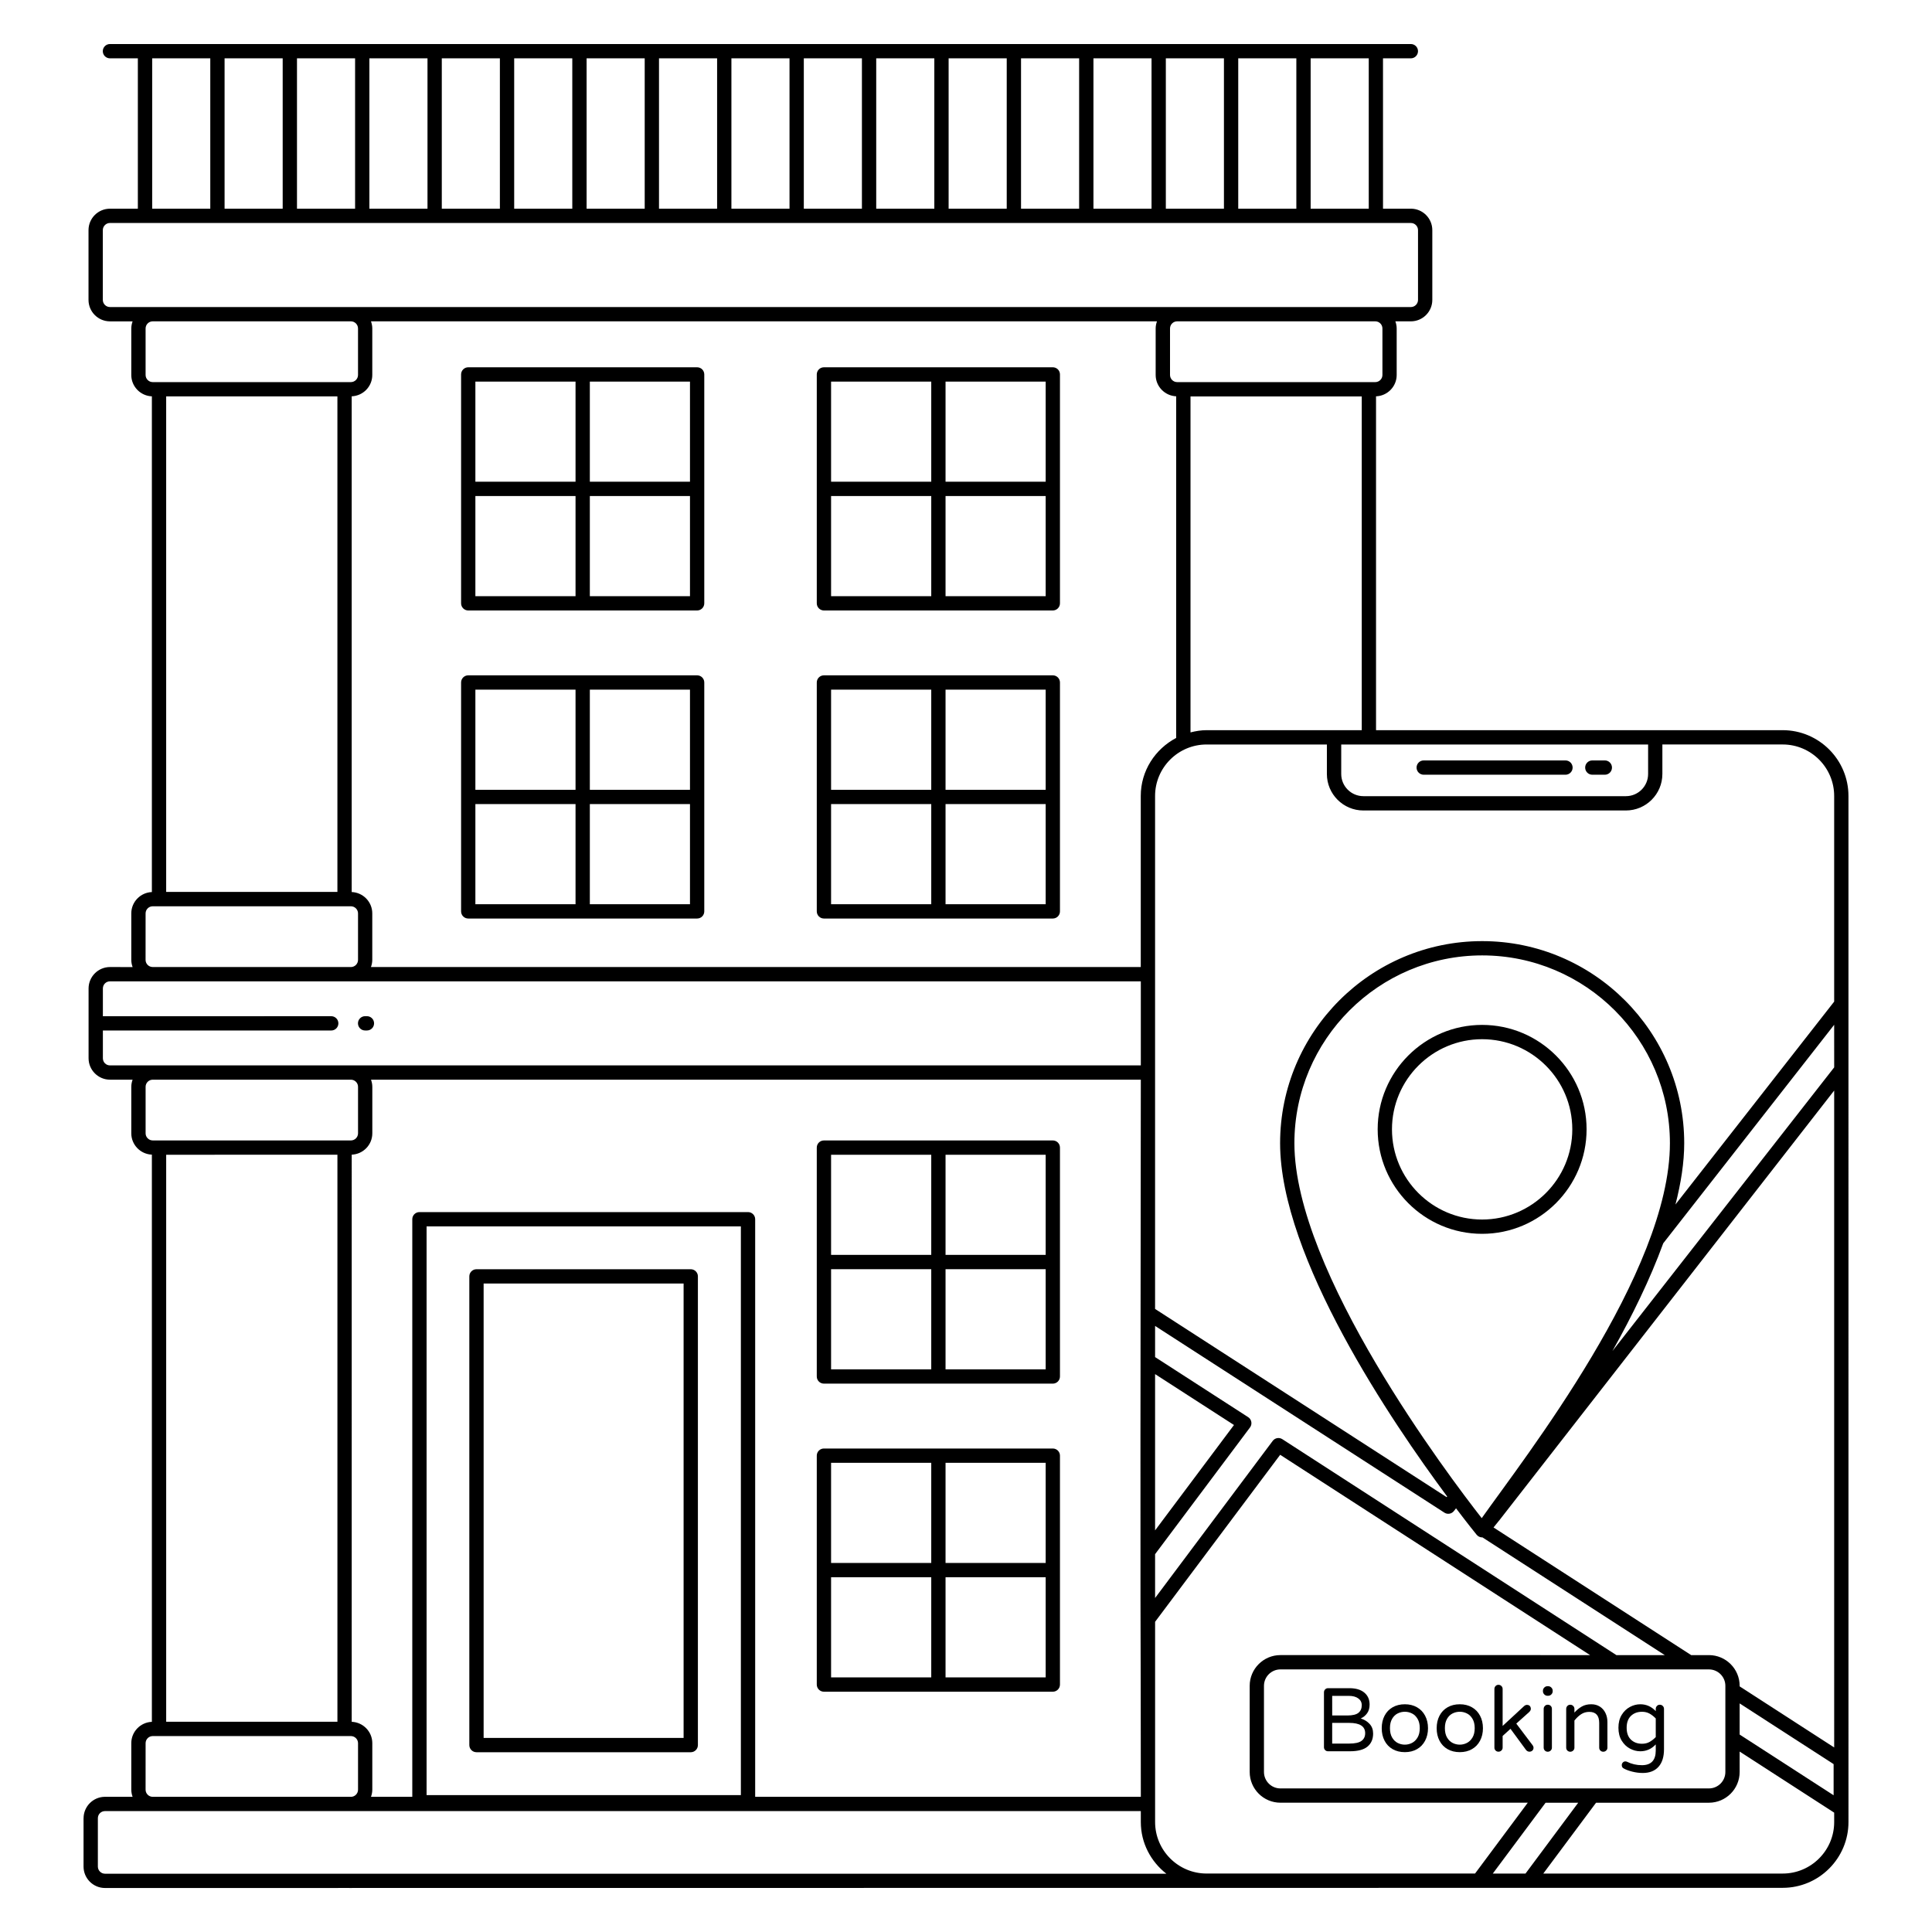 <?xml version="1.0" encoding="UTF-8"?>
<!-- Uploaded to: ICON Repo, www.svgrepo.com, Generator: ICON Repo Mixer Tools -->
<svg fill="#000000" width="800px" height="800px" version="1.1" viewBox="144 144 512 512" xmlns="http://www.w3.org/2000/svg">
 <g>
  <path d="m504.61 599.41c0.688-0.305 1.25-0.762 1.691-1.379 0.438-0.613 0.66-1.383 0.66-2.312 0-1.324-0.469-2.379-1.402-3.16s-2.254-1.172-3.965-1.172h-5.652c-0.305 0-0.559 0.109-0.766 0.324-0.207 0.215-0.312 0.477-0.312 0.777v14.539c0 0.305 0.102 0.559 0.312 0.77 0.207 0.207 0.461 0.309 0.766 0.309h5.797c2.121 0 3.68-0.414 4.668-1.246 0.992-0.832 1.484-1.977 1.484-3.449 0-1.02-0.309-1.867-0.922-2.539-0.613-0.672-1.398-1.16-2.359-1.461zm-7.566-5.988h4.383c1.07 0 1.91 0.223 2.527 0.672 0.617 0.445 0.926 1.043 0.926 1.797 0 0.863-0.289 1.535-0.863 2.012-0.574 0.477-1.574 0.719-2.992 0.719h-3.977zm7.773 11.926c-0.648 0.48-1.746 0.719-3.293 0.719h-4.481v-5.484h4.504c2.828 0 4.238 0.91 4.238 2.731 0 0.879-0.324 1.559-0.969 2.035z"/>
  <path d="m519.51 596.44c-0.926-0.527-1.996-0.793-3.207-0.793-1.23 0-2.309 0.266-3.234 0.793-0.926 0.527-1.641 1.273-2.144 2.238-0.504 0.965-0.754 2.07-0.754 3.316 0 1.246 0.25 2.352 0.754 3.316 0.504 0.965 1.219 1.711 2.144 2.238 0.926 0.527 2.004 0.789 3.234 0.789 1.211 0 2.281-0.262 3.207-0.789s1.645-1.273 2.156-2.238 0.77-2.07 0.77-3.316c0-1.246-0.258-2.352-0.77-3.316-0.512-0.969-1.23-1.715-2.156-2.238zm0.156 8.02c-0.391 0.656-0.887 1.133-1.484 1.438-0.598 0.301-1.223 0.453-1.879 0.453-0.672 0-1.305-0.152-1.902-0.453-0.598-0.305-1.09-0.785-1.473-1.438-0.383-0.652-0.574-1.484-0.574-2.488 0-0.988 0.191-1.812 0.574-2.469 0.383-0.656 0.875-1.129 1.473-1.426s1.234-0.445 1.902-0.445c0.656 0 1.281 0.148 1.879 0.445 0.602 0.293 1.094 0.77 1.484 1.426s0.586 1.477 0.586 2.469c0 1.008-0.195 1.836-0.586 2.488z"/>
  <path d="m534.07 596.44c-0.926-0.527-1.996-0.793-3.207-0.793-1.23 0-2.309 0.266-3.234 0.793-0.926 0.527-1.641 1.273-2.144 2.238-0.504 0.965-0.754 2.07-0.754 3.316 0 1.246 0.25 2.352 0.754 3.316 0.504 0.965 1.219 1.711 2.144 2.238 0.926 0.527 2.004 0.789 3.234 0.789 1.211 0 2.281-0.262 3.207-0.789s1.645-1.273 2.156-2.238 0.77-2.07 0.77-3.316c0-1.246-0.258-2.352-0.77-3.316-0.512-0.969-1.23-1.715-2.156-2.238zm0.156 8.02c-0.391 0.656-0.887 1.133-1.484 1.438-0.598 0.301-1.223 0.453-1.879 0.453-0.672 0-1.305-0.152-1.906-0.453-0.598-0.305-1.09-0.785-1.473-1.438-0.383-0.652-0.574-1.484-0.574-2.488 0-0.988 0.191-1.812 0.574-2.469 0.383-0.656 0.875-1.129 1.473-1.426 0.598-0.297 1.234-0.445 1.906-0.445 0.656 0 1.281 0.148 1.879 0.445 0.602 0.293 1.094 0.77 1.484 1.426s0.586 1.477 0.586 2.469c0 1.008-0.195 1.836-0.586 2.488z"/>
  <path d="m545.83 600.77 3.449-3.09c0.27-0.27 0.406-0.543 0.406-0.816 0-0.285-0.082-0.535-0.25-0.742-0.168-0.207-0.434-0.309-0.805-0.309-0.238 0-0.477 0.102-0.719 0.309l-5.699 5.269v-9.797c0-0.305-0.105-0.562-0.324-0.781-0.215-0.215-0.477-0.32-0.777-0.32-0.305 0-0.559 0.105-0.766 0.32-0.207 0.215-0.312 0.477-0.312 0.781v15.543c0 0.301 0.102 0.559 0.312 0.766 0.207 0.207 0.461 0.312 0.766 0.312 0.301 0 0.562-0.105 0.777-0.312 0.215-0.207 0.324-0.465 0.324-0.766v-3.09l2.082-1.895 4.121 5.606c0.109 0.145 0.246 0.254 0.406 0.336 0.156 0.078 0.316 0.121 0.477 0.121 0.32 0 0.582-0.094 0.793-0.289 0.207-0.191 0.312-0.445 0.312-0.766 0-0.223-0.078-0.438-0.238-0.648z"/>
  <path d="m554.26 590.86h-0.145c-0.336 0-0.621 0.117-0.863 0.359-0.238 0.238-0.359 0.527-0.359 0.863v0.094c0 0.336 0.117 0.621 0.359 0.863 0.238 0.238 0.527 0.359 0.863 0.359h0.145c0.336 0 0.625-0.117 0.863-0.359 0.238-0.238 0.359-0.527 0.359-0.863v-0.094c0-0.336-0.121-0.625-0.359-0.863-0.238-0.238-0.527-0.359-0.863-0.359z"/>
  <path d="m554.17 595.77c-0.305 0-0.559 0.105-0.766 0.324-0.207 0.215-0.312 0.477-0.312 0.777v10.277c0 0.301 0.102 0.559 0.312 0.766 0.207 0.207 0.461 0.312 0.766 0.312 0.301 0 0.562-0.105 0.777-0.312 0.215-0.207 0.324-0.465 0.324-0.766v-10.277c0-0.32-0.102-0.582-0.312-0.789-0.207-0.211-0.469-0.312-0.789-0.312z"/>
  <path d="m567.98 596.27c-0.648-0.414-1.41-0.625-2.289-0.625-0.957 0-1.789 0.199-2.492 0.602-0.703 0.398-1.355 0.934-1.961 1.605v-0.98c0-0.301-0.109-0.562-0.324-0.777s-0.477-0.324-0.781-0.324c-0.301 0-0.559 0.105-0.766 0.324-0.207 0.215-0.309 0.477-0.309 0.777v10.277c0 0.301 0.102 0.559 0.309 0.766 0.207 0.207 0.465 0.312 0.766 0.312 0.305 0 0.562-0.105 0.781-0.312 0.215-0.207 0.324-0.465 0.324-0.766v-7.188c0.559-0.703 1.152-1.262 1.785-1.676 0.633-0.414 1.344-0.621 2.144-0.621 1.758 0 2.637 0.973 2.637 2.922v6.562c0 0.301 0.102 0.559 0.309 0.766 0.207 0.207 0.465 0.312 0.77 0.312 0.301 0 0.562-0.105 0.777-0.312 0.215-0.207 0.324-0.465 0.324-0.766v-6.801c0-0.863-0.172-1.652-0.516-2.371-0.348-0.727-0.844-1.293-1.488-1.707z"/>
  <path d="m583.87 595.77c-0.305 0-0.559 0.105-0.766 0.324-0.207 0.215-0.312 0.477-0.312 0.777v0.598c-1.133-1.211-2.5-1.82-4.094-1.82-0.941 0-1.859 0.234-2.742 0.707-0.887 0.473-1.617 1.172-2.191 2.106-0.574 0.938-0.863 2.07-0.863 3.414 0 1.34 0.289 2.481 0.863 3.414s1.305 1.637 2.191 2.109c0.887 0.469 1.801 0.707 2.742 0.707 1.598 0 2.961-0.605 4.094-1.82v1.605c0 2.602-1.223 3.902-3.664 3.902-1.422 0-2.738-0.305-3.953-0.91-0.16-0.062-0.301-0.094-0.43-0.094-0.27 0-0.5 0.098-0.684 0.297s-0.273 0.426-0.273 0.684c0 0.383 0.141 0.664 0.43 0.84 0.605 0.352 1.379 0.648 2.324 0.887 0.941 0.238 1.875 0.359 2.805 0.359 1.801 0 3.191-0.543 4.168-1.629 0.973-1.086 1.461-2.637 1.461-4.648v-10.707c0-0.301-0.105-0.562-0.324-0.777-0.219-0.219-0.48-0.324-0.781-0.324zm-1.078 8.574c-0.527 0.543-1.078 0.973-1.652 1.293-0.574 0.32-1.238 0.477-1.988 0.477-1.195 0-2.176-0.363-2.934-1.09-0.758-0.727-1.137-1.777-1.137-3.148s0.379-2.422 1.137-3.148c0.758-0.727 1.738-1.09 2.934-1.09 0.75 0 1.414 0.16 1.988 0.48 0.574 0.32 1.125 0.75 1.652 1.293z"/>
  <path d="m268.09 305.78h60.656c1.047 0 1.895-0.848 1.895-1.895v-60.656c0-1.047-0.848-1.895-1.895-1.895h-60.656c-1.047 0-1.895 0.848-1.895 1.895v60.656c0 1.047 0.848 1.895 1.895 1.895zm32.223-60.656h26.539v26.539h-26.539zm0 30.324h26.539v26.543h-26.539zm-30.332-30.324h26.543v26.539h-26.543zm0 30.324h26.543v26.543h-26.543z"/>
  <path d="m362.35 305.78h60.656c1.047 0 1.895-0.848 1.895-1.895v-60.656c0-1.047-0.848-1.895-1.895-1.895h-60.656c-1.047 0-1.895 0.848-1.895 1.895v60.656c0.004 1.047 0.848 1.895 1.895 1.895zm32.23-60.656h26.535v26.539h-26.535zm0 30.324h26.535v26.543h-26.535zm-30.336-30.324h26.547v26.539h-26.547zm0 30.324h26.547v26.543h-26.547z"/>
  <path d="m268.09 387.42h60.656c1.047 0 1.895-0.848 1.895-1.895v-60.66c0-1.047-0.848-1.895-1.895-1.895h-60.656c-1.047 0-1.895 0.848-1.895 1.895v60.66c0 1.047 0.848 1.895 1.895 1.895zm32.223-60.66h26.539v26.539h-26.539zm0 30.328h26.539v26.543h-26.539zm-30.332-30.328h26.543v26.539h-26.543zm0 30.328h26.543v26.543h-26.543z"/>
  <path d="m362.35 387.42h60.656c1.047 0 1.895-0.848 1.895-1.895v-60.66c0-1.047-0.848-1.895-1.895-1.895h-60.656c-1.047 0-1.895 0.848-1.895 1.895v60.66c0.004 1.047 0.848 1.895 1.895 1.895zm32.23-60.66h26.535v26.539h-26.535zm0 30.328h26.535v26.543h-26.535zm-30.336-30.328h26.547v26.539h-26.547zm0 30.328h26.547v26.543h-26.547z"/>
  <path d="m423.01 446.23h-60.66c-1.047 0-1.895 0.848-1.895 1.895v60.656c0 1.047 0.848 1.895 1.895 1.895h60.656c1.047 0 1.895-0.848 1.895-1.895v-60.656c0-1.047-0.844-1.895-1.891-1.895zm-32.219 60.656h-26.547v-26.543h26.547zm0-30.328h-26.547v-26.539h26.547zm30.324 30.328h-26.535v-26.543h26.535zm0-30.328h-26.535v-26.539h26.535z"/>
  <path d="m423.01 527.87h-60.66c-1.047 0-1.895 0.848-1.895 1.895v60.66c0 1.047 0.848 1.895 1.895 1.895h60.656c1.047 0 1.895-0.848 1.895-1.895v-60.66c0-1.047-0.844-1.895-1.891-1.895zm-32.219 60.66h-26.547v-26.543h26.547zm0-30.332h-26.547v-26.539h26.547zm30.324 30.332h-26.535v-26.543h26.535zm0-30.332h-26.535v-26.539h26.535z"/>
  <path d="m270.27 608.36h56.785c1.047 0 1.895-0.848 1.895-1.895v-124.21c0-1.047-0.848-1.895-1.895-1.895h-56.785c-1.047 0-1.895 0.848-1.895 1.895v124.21c0.004 1.047 0.848 1.891 1.895 1.891zm1.895-124.21h52.996v120.42h-52.996z"/>
  <path d="m536.77 415.61c-15.254 0-27.672 12.414-27.672 27.672 0 15.27 12.414 27.695 27.672 27.695 15.27 0 27.691-12.426 27.691-27.695 0-15.258-12.422-27.672-27.691-27.672zm0 51.578c-13.168 0-23.883-10.723-23.883-23.906 0-13.168 10.715-23.883 23.883-23.883 13.18 0 23.906 10.715 23.906 23.883 0 13.184-10.727 23.906-23.906 23.906z"/>
  <path d="m521.3 349.31h37.566c1.047 0 1.895-0.848 1.895-1.895 0-1.047-0.848-1.895-1.895-1.895h-37.566c-1.047 0-1.895 0.848-1.895 1.895 0 1.047 0.848 1.895 1.895 1.895z"/>
  <path d="m565.98 349.31h3.316c1.047 0 1.895-0.848 1.895-1.895 0-1.047-0.848-1.895-1.895-1.895h-3.316c-1.047 0-1.895 0.848-1.895 1.895 0 1.047 0.844 1.895 1.895 1.895z"/>
  <path d="m240.76 417.09h0.48c1.047 0 1.895-0.848 1.895-1.895s-0.848-1.895-1.895-1.895h-0.48c-1.047 0-1.895 0.848-1.895 1.895s0.848 1.895 1.895 1.895z"/>
  <path d="m166.14 625.85v12.805c0 3.133 2.547 5.684 5.684 5.684 46.039-0.004 76.449-0.008 95.516-0.008-15.031 0-32.59 0.004-42.523 0.004 26.625-0.004 126.73-0.012 391.61-0.039 9.613 0 17.438-7.824 17.438-17.441l-0.004-271.91c0-9.617-7.824-17.441-17.438-17.441h-107.76v-88.473c3.035-0.113 5.473-2.602 5.473-5.66v-12.316c0-0.668-0.137-1.297-0.348-1.895h4.106c3.133 0 5.684-2.547 5.684-5.684v-18.488c0-3.133-2.547-5.684-5.684-5.684h-7.379l-0.004-39.844h7.379c1.047 0 1.895-0.848 1.895-1.895s-0.848-1.895-1.895-1.895h-344.75c-1.047 0-1.895 0.848-1.895 1.895s0.848 1.895 1.895 1.895h7.394v39.848h-7.391c-3.133 0-5.684 2.547-5.684 5.684v18.488c0 3.133 2.547 5.684 5.684 5.684h6c-0.211 0.594-0.348 1.227-0.348 1.895v12.316c0 3.055 2.43 5.539 5.457 5.66v131.37c-3.027 0.121-5.457 2.602-5.457 5.66v12.32c0 0.672 0.137 1.305 0.352 1.902l-5.988-0.012c-3.133 0-5.684 2.547-5.684 5.684v18.484c0 3.133 2.547 5.684 5.684 5.684h5.984c-0.211 0.594-0.348 1.223-0.348 1.887v12.32c0 3.055 2.43 5.539 5.457 5.66v150.31c-3.027 0.121-5.457 2.602-5.457 5.66v12.32c0 0.668 0.137 1.297 0.348 1.895l-7.309-0.008c-3.137 0-5.684 2.551-5.684 5.684zm104.38 18.477h16.969c-4.344-0.004-10.32 0-16.969 0zm17.473-0.004h3.277-3.277zm175.77-3.816c-7.527 0-13.648-6.125-13.648-13.652v-53.062l33.145-44.258 82.129 53.086-82.062-0.004c-4.492 0-8.145 3.652-8.145 8.145v22.828c0 4.492 3.656 8.145 8.145 8.145h65.551l-13.973 18.773zm-226.56-260.11v-131.37c3.027-0.121 5.457-2.602 5.457-5.66v-12.316c0-0.668-0.137-1.297-0.348-1.895h208.3c-0.211 0.594-0.348 1.227-0.348 1.895v12.316c0 3.047 2.418 5.523 5.434 5.656v90.543c-5.547 2.922-9.383 8.68-9.383 15.375v45.336h-204.01c0.215-0.598 0.352-1.23 0.352-1.902v-12.32c0-3.051-2.43-5.535-5.457-5.656zm299.47 165.93c-8.645-11.043-49.645-65.246-49.645-99.367 0-27.441 22.324-49.766 49.766-49.766 27.434 0 49.75 22.324 49.75 49.766 0.004 34.301-38.66 83.48-49.871 99.367zm-7.383-1.875 0.574-0.73c3.039 4.008 5.07 6.523 5.465 7.008 0.359 0.441 0.898 0.699 1.469 0.699 0.02 0 0.035-0.012 0.055-0.012l48.34 31.211-12.828-0.004-88.535-57.227c-0.836-0.543-1.949-0.344-2.547 0.453l-31.172 41.637v-11.613l25.156-33.586c0.652-0.871 0.438-2.125-0.488-2.727l-24.668-15.918v-8.258l76.664 49.48c0.828 0.539 1.918 0.348 2.516-0.414zm75.734 50.973 24.902 16.086v8.254l-24.902-16.09zm-121.7 22.527c-2.406 0-4.359-1.953-4.359-4.356v-22.828c0-2.402 1.953-4.356 4.359-4.356h113.56c2.402 0 4.356 1.953 4.356 4.356v22.828c0 2.402-1.953 4.356-4.356 4.356zm-33.215-68.379v-41.418l20.906 13.488zm89.5 90.941 13.988-18.773h8.648l-13.969 18.773zm90.469-13.652c0 7.527-6.121 13.652-13.648 13.652h-63.441l13.984-18.773h29.91c4.492 0 8.141-3.652 8.141-8.145v-5.41l25.051 16.184zm0-19.766-25.051-16.184v-0.145c0-4.492-3.652-8.145-8.141-8.145h-4.707l-52.375-33.824c9.285-11.762-33.402 42.879 90.273-115.79zm0-180.23-58.77 75.172c5.207-9.262 9.992-19.027 13.469-28.551l45.297-57.902zm-45.531-77.75v-7.82h31.879c7.527 0 13.648 6.125 13.648 13.652v54.492l-42.059 53.766c1.465-5.672 2.32-11.152 2.32-16.242 0-29.531-24.02-53.555-53.539-53.555-29.531 0-53.555 24.023-53.555 53.555 0 30.297 29.699 74.004 44.273 93.625l-0.133 0.168-77.273-49.875v-135.93c0-7.531 6.125-13.652 13.652-13.652h31.879v7.82c0 5.332 4.34 9.668 9.668 9.668h69.566c5.336 0 9.672-4.336 9.672-9.668zm-125.05-11.02v-89.035h45.383v88.445h-41.113c-1.48 0-2.894 0.242-4.269 0.59zm121.27 3.211v7.809c0 3.242-2.637 5.879-5.879 5.879h-69.566c-3.246 0-5.883-2.637-5.883-5.879v-7.809zm-70.41-97.938c0 1.047-0.852 1.895-1.895 1.895h-52.5c-1.043 0-1.895-0.848-1.895-1.895v-12.316c0-1.047 0.852-1.895 1.895-1.895h52.5c1.043 0 1.895 0.848 1.895 1.895zm-19.023-83.906h15.398v39.848h-15.398zm-19.188 0h15.398v39.848h-15.398zm-19.188 0h15.398v39.848h-15.398zm-19.184 0h15.395v39.848h-15.395zm-19.191 0h15.398v39.848h-15.398zm-19.188 0h15.398v39.848h-15.398zm-19.188 0h15.398v39.848h-15.398zm-19.188 0h15.398v39.848h-15.398zm-19.188 0h15.398v39.848h-15.398zm-19.188 0h15.398v39.848h-15.398zm-19.188 0h15.398v39.848h-15.398zm-19.191 0h15.398v39.848h-15.398zm-19.184 0h15.395v39.848h-15.395zm-19.188 0h15.398v39.848h-15.398zm-19.188 0h15.398v39.848h-15.398zm-19.188 0h15.398v39.848h-15.398zm-19.188 0h15.398v39.848h-15.398zm-11.184 65.91c-1.043 0-1.895-0.848-1.895-1.895v-18.488c0-1.047 0.852-1.895 1.895-1.895h344.75c1.043 0 1.895 0.848 1.895 1.895v18.488c0 1.047-0.852 1.895-1.895 1.895h-344.75zm9.441 17.996v-12.316c0-1.047 0.852-1.895 1.895-1.895h52.504c1.043 0 1.895 0.848 1.895 1.895v12.316c0 1.047-0.852 1.895-1.895 1.895h-52.508c-1.043 0-1.891-0.848-1.891-1.895zm50.832 5.684v131.32h-45.379v-131.32zm-50.832 137.01c0-1.031 0.832-1.867 1.859-1.887h52.578c1.023 0.02 1.859 0.855 1.859 1.887v12.32c0 1.047-0.852 1.895-1.895 1.895l-52.512-0.004c-1.043 0-1.895-0.848-1.895-1.895zm-9.426 40.281c-1.062 0-1.895-0.832-1.895-1.895v-7.352h60.516c1.047 0 1.895-0.848 1.895-1.895s-0.848-1.895-1.895-1.895l-60.516 0.004v-7.348c0-1.062 0.832-1.895 1.895-1.895h273.17v22.273h-273.17zm273.17 193.83h-102.2v-153.06c0-1.047-0.848-1.895-1.895-1.895h-87.078c-1.047 0-1.895 0.848-1.895 1.895v153.06h-10.945c0.211-0.594 0.348-1.227 0.348-1.895v-12.32c0-3.055-2.43-5.539-5.457-5.66l0.004-150.3c3.027-0.121 5.457-2.602 5.457-5.66v-12.316c0-0.664-0.137-1.293-0.348-1.887h204.01c-0.227 174.18-0.004 129.43 0.004 190.04zm-105.99-151.17v150.72l-83.289-0.004v-150.71zm-157.75-24.672v-12.316c0-1.031 0.832-1.867 1.859-1.887h52.578c1.023 0.02 1.859 0.855 1.859 1.887v12.32c0 1.047-0.852 1.895-1.895 1.895l-52.512-0.004c-1.043 0-1.891-0.848-1.891-1.895zm50.832 5.684v150.27l-45.379-0.004v-150.26zm-50.832 155.95c0-1.031 0.832-1.867 1.859-1.887h52.578c1.023 0.02 1.859 0.855 1.859 1.887v12.32c0 1.047-0.852 1.895-1.895 1.895l-52.512-0.004c-1.043 0-1.895-0.848-1.895-1.895zm263.74 18v2.898c0 5.578 2.68 10.5 6.773 13.695l-281.27-0.004c-1.043 0-1.895-0.848-1.895-1.895v-12.805c0-1.062 0.832-1.895 1.895-1.895 79.152 0.004 184.92 0.004 274.49 0.004z"/>
 </g>
</svg>